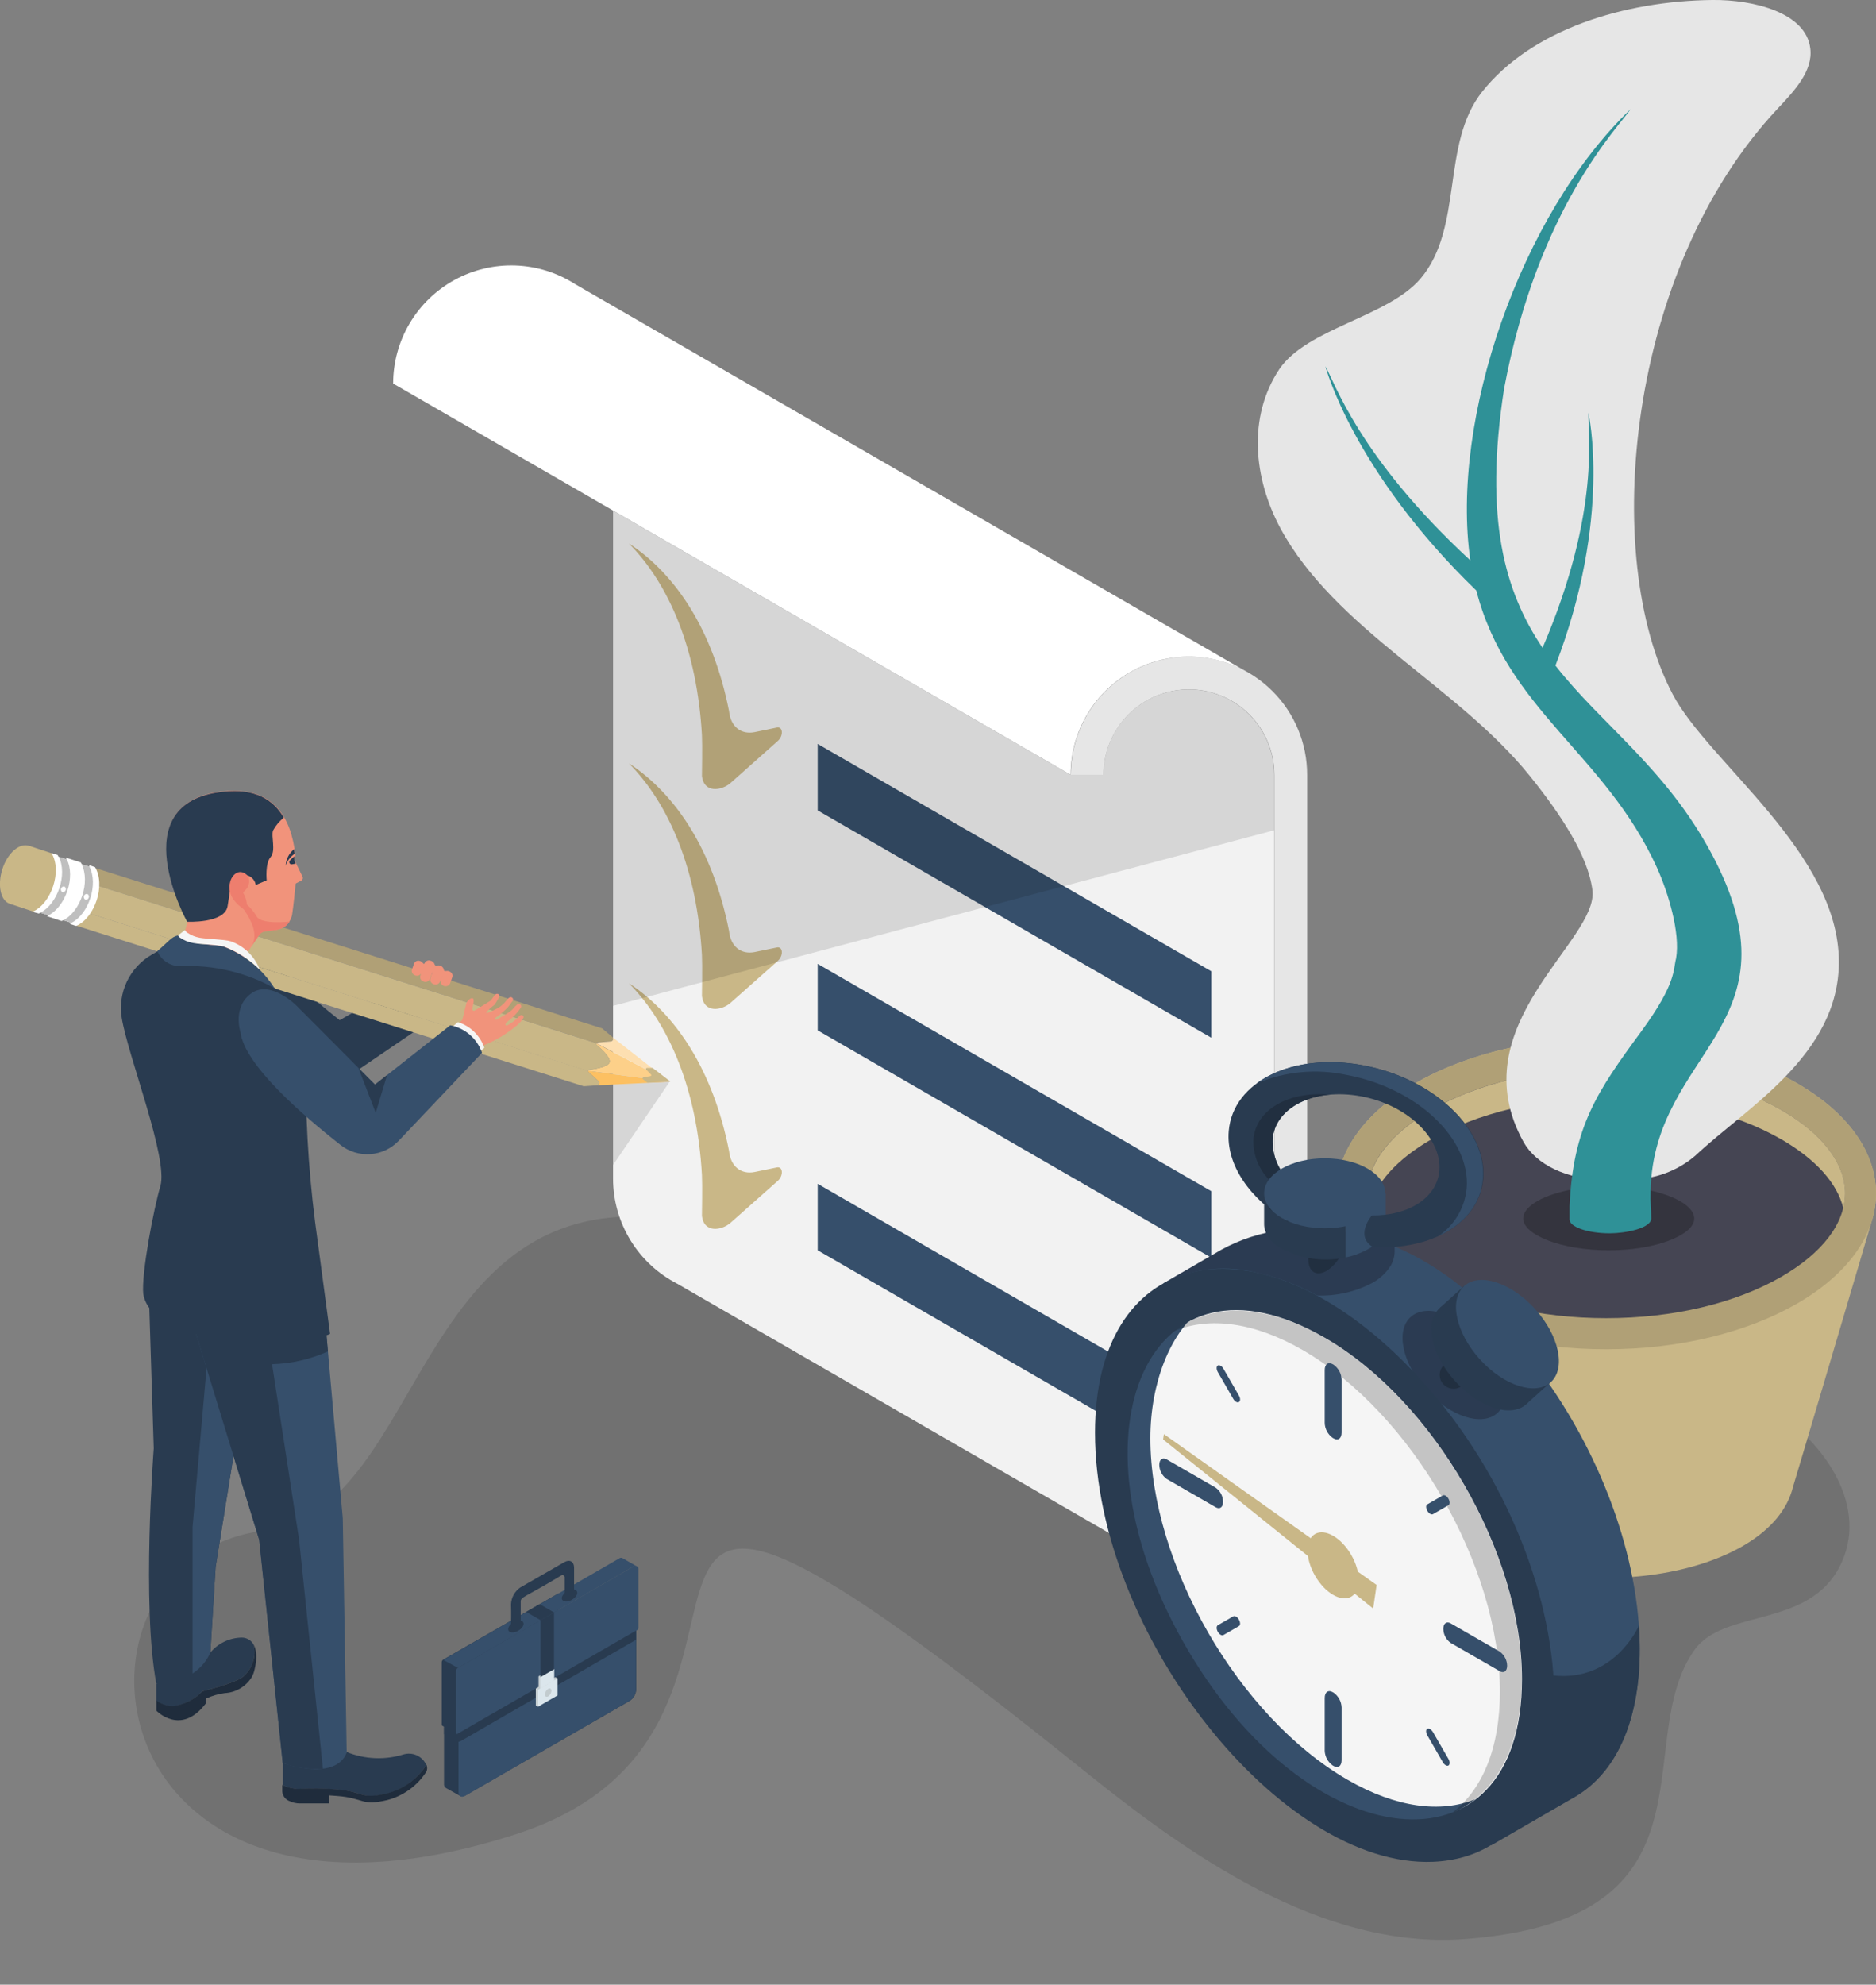 <svg width="296" height="313" viewBox="0 0 296 313" fill="none" xmlns="http://www.w3.org/2000/svg">
<rect x="0" y="0" width="296" height="313" fill="#808080" stroke="none"/>
<g clip-path="url(#clip0_2899_2)">
<path opacity="0.12" d="M41.764 241.377C68.272 238.13 64.594 182.396 111.196 193.25C116.905 194.575 122.224 197.216 126.73 200.962C224.631 281.642 215.57 183.915 279.689 222.405C287.937 227.368 295.095 237.84 290.223 247.141C285.165 256.801 271.986 253.717 267.357 260.211C257.044 274.695 272.45 302.644 231.266 305.798C208.308 307.549 186.974 292.056 171.266 279.427C76.451 203.224 135.198 271.9 81.428 289.261C13.434 311.214 7.216 245.599 41.764 241.377Z" fill="black"/>
<path d="M211.591 192.763C209.085 185.051 212.995 176.794 223.32 170.834C239.956 161.243 266.905 161.243 283.529 170.834C293.854 176.794 297.763 185.051 295.269 192.752C295.269 192.856 282.96 234.408 282.902 234.501C279.422 248.753 248.61 253.427 231.788 243.778C227.554 241.343 224.932 238.385 224.178 235.324C224.097 235.104 211.614 192.856 211.591 192.763Z" fill="#C9B787"/>
<path d="M253.424 212.791C276.938 212.791 296 201.789 296 188.217C296 174.646 276.938 163.644 253.424 163.644C229.91 163.644 210.849 174.646 210.849 188.217C210.849 201.789 229.91 212.791 253.424 212.791Z" fill="#B0A076"/>
<path d="M253.424 207.886C263.946 207.886 273.772 205.566 281.081 201.345C287.543 197.611 291.104 192.949 291.104 188.206C291.104 183.463 287.543 178.812 281.081 175.078C273.772 170.869 263.958 168.538 253.424 168.538C242.891 168.538 233.088 170.857 225.779 175.078C219.317 178.812 215.756 183.474 215.756 188.218C215.756 192.961 219.317 197.611 225.779 201.345C233.076 205.555 242.902 207.886 253.424 207.886Z" fill="#454553"/>
<path d="M263.714 195.5C272.195 192.021 264.422 187.069 253.819 187.069C243.215 187.069 235.477 191.986 243.935 195.5C249.352 197.738 258.297 197.738 263.714 195.5Z" fill="#34343E"/>
<path d="M215.779 188.218C215.778 188.999 215.872 189.778 216.057 190.537C217.009 186.606 220.396 182.837 225.802 179.705C233.111 175.496 242.925 173.165 253.447 173.165C263.97 173.165 273.796 175.484 281.104 179.705C286.51 182.837 289.886 186.606 290.838 190.537C291.027 189.778 291.124 188.999 291.128 188.218C291.128 183.474 287.566 178.812 281.104 175.078C273.796 170.869 263.981 168.538 253.447 168.538C242.914 168.538 233.111 170.857 225.802 175.078C219.317 178.812 215.779 183.474 215.779 188.218Z" fill="#C9B787"/>
<path d="M202.009 83.277C206.243 91.163 213.378 97.565 220.675 103.525C227.972 109.486 235.64 115.25 241.382 122.37C246.324 128.505 250.57 134.976 251.255 140.38C252.287 148.371 230.118 161.742 240.431 180.181C242.415 183.66 247.241 185.979 252.543 185.979H257.102C260.929 186.059 264.65 184.716 267.543 182.21C275.478 174.73 290.142 166.415 290.142 151.699C290.142 134.477 269.619 120.306 263.923 109.498C252.461 87.742 256.696 42.526 280.443 17.175C283.076 14.368 286.093 11.226 285.629 7.619C284.956 2.018 276.719 -0.07 270.188 -3.12156e-05C256.267 0.151 241.672 4.639 233.853 14.473C227.31 22.73 230.976 35.869 224.132 43.941C218.992 49.983 206.278 51.734 201.858 58.216C196.858 65.731 197.774 75.38 202.009 83.277Z" fill="#E6E6E6"/>
<path d="M261.441 136.843C263.192 140.728 265.153 147.106 264.457 151.142C263.97 152.928 264.584 154.992 258.958 162.669C251.997 172.144 248.215 177.653 247.647 190.224C247.647 191.592 247.647 192.323 247.647 192.323C247.647 193.482 250.454 194.503 254.016 194.503C256.441 194.503 260.721 193.703 260.536 192.033C260.536 190.641 260.373 189.783 260.431 187.835C260.895 165.58 284.585 161.835 270.06 134.64C262.821 121.118 252.728 114.322 245.42 104.963C254.399 81.654 250.628 65.14 250.628 65.117C250.443 67.807 252.74 80.401 243.389 102.169C237.461 93.378 234.109 81.897 237.322 61.278C242.67 32.68 255.466 19.958 257.287 17.21C239.886 33.84 228.784 66.253 231.997 88.38C214.306 72.04 210.57 60.176 209.12 57.764C209.12 57.764 213.494 74.336 232.937 93.135C237.821 112.026 253.262 118.845 261.441 136.843Z" fill="#2F9197"/>
<path d="M206.208 230.523V246.063C206.208 249.634 207.627 253.058 210.153 255.583C212.679 258.108 216.105 259.527 219.677 259.527C223.249 259.527 226.675 258.108 229.201 255.583C231.727 253.058 233.146 249.634 233.146 246.063L206.208 230.523Z" fill="#E6E6E6"/>
<path d="M96.729 80.517V185.886C96.734 189.313 97.683 192.672 99.472 195.595C101.26 198.519 103.819 200.893 106.869 202.458L209.503 261.684C206.903 259.989 204.768 257.673 203.289 254.945C201.81 252.218 201.035 249.165 201.034 246.063V122.185C201.034 118.614 199.615 115.189 197.089 112.664C194.563 110.139 191.137 108.721 187.565 108.721C183.993 108.721 180.567 110.139 178.041 112.664C175.516 115.189 174.097 118.614 174.097 122.185H168.922L96.729 80.517Z" fill="#F2F2F2"/>
<path opacity="0.12" d="M96.729 166.438V183.729L105.674 170.567L96.729 166.438Z" fill="black"/>
<path d="M99.235 85.713C105.639 92.195 109.989 102.528 110.755 115.946C110.836 117.523 110.755 121.953 110.755 122.405C111.068 125.107 113.829 124.725 115.268 123.484L122.727 116.85C123.655 116.015 123.539 114.531 122.565 114.74L119.084 115.459C116.915 115.899 115.279 114.577 115.036 112.177C112.53 99.455 106.648 90.56 99.235 85.713Z" fill="#C9B787"/>
<path d="M129.015 117.326V127.809L191.115 163.655V153.172L129.015 117.326Z" fill="#364F6B"/>
<path d="M99.235 120.387C105.639 126.881 109.989 137.214 110.755 150.632C110.836 152.197 110.755 156.639 110.755 157.091C111.068 159.782 113.829 159.411 115.268 158.158L122.727 151.536C123.655 150.701 123.539 149.217 122.565 149.426L119.084 150.145C116.915 150.586 115.279 149.252 115.036 146.851C112.53 134.141 106.648 125.246 99.235 120.387Z" fill="#C9B787"/>
<path d="M129.015 152.012V162.496L191.115 198.342V187.858L129.015 152.012Z" fill="#364F6B"/>
<path d="M99.235 155.074C105.639 161.556 109.989 171.889 110.755 185.307C110.836 186.884 110.755 191.326 110.755 191.778C111.068 194.468 113.829 194.097 115.268 192.845L122.727 186.223C123.655 185.388 123.539 183.904 122.565 184.112L119.084 184.831C116.915 185.272 115.279 183.938 115.036 181.538C112.53 168.828 106.648 159.933 99.235 155.074Z" fill="#C9B787"/>
<path d="M129.015 186.698V197.182L191.115 233.028V222.544L129.015 186.698Z" fill="#364F6B"/>
<path d="M219.677 264.711C224.621 264.704 229.362 262.737 232.857 259.241C236.352 255.745 238.317 251.005 238.32 246.063H233.181C233.181 247.831 232.832 249.582 232.155 251.215C231.478 252.849 230.486 254.333 229.236 255.583C227.985 256.833 226.5 257.825 224.866 258.502C223.232 259.178 221.48 259.527 219.712 259.527C217.943 259.527 216.192 259.178 214.557 258.502C212.923 257.825 211.439 256.833 210.188 255.583C208.937 254.333 207.945 252.849 207.268 251.215C206.591 249.582 206.243 247.831 206.243 246.063V122.185C206.243 117.242 204.279 112.502 200.783 109.007C197.286 105.512 192.545 103.549 187.6 103.549C182.656 103.549 177.914 105.512 174.418 109.007C170.921 112.502 168.957 117.242 168.957 122.185H174.131C174.131 118.614 175.55 115.189 178.076 112.664C180.602 110.139 184.028 108.721 187.6 108.721C191.172 108.721 194.598 110.139 197.124 112.664C199.65 115.189 201.069 118.614 201.069 122.185V246.063C201.072 250.999 203.032 255.734 206.52 259.229C210.007 262.724 214.738 264.695 219.677 264.711Z" fill="#E6E6E6"/>
<path d="M206.208 227.531V230.523L233.181 246.063H238.366L206.208 227.531Z" fill="#FCFCFC"/>
<path d="M62.031 60.489L168.922 122.185C168.923 118.942 169.769 115.756 171.378 112.941C172.987 110.125 175.303 107.779 178.098 106.132C180.892 104.485 184.067 103.596 187.311 103.552C190.554 103.507 193.753 104.31 196.591 105.88L90.743 44.81C87.927 43.003 84.676 41.988 81.332 41.87C77.987 41.751 74.673 42.535 71.736 44.139C68.799 45.743 66.349 48.107 64.641 50.984C62.933 53.861 62.032 57.144 62.031 60.489Z" fill="white"/>
<path opacity="0.12" d="M96.729 80.517V158.634L201.034 130.94V122.185C201.034 118.614 199.615 115.189 197.089 112.664C194.563 110.139 191.137 108.721 187.565 108.721C183.993 108.721 180.567 110.139 178.041 112.664C175.516 115.189 174.097 118.614 174.097 122.185H168.922L96.729 80.517Z" fill="black"/>
<path d="M235.304 290.978L247.972 283.648C266.661 273.571 260.431 231.08 233.656 205.659C219.735 192.427 202.89 190.827 191.603 197.75L183.563 202.389L235.304 290.978Z" fill="#364F6B"/>
<path opacity="0.45" d="M183.621 202.366C187.872 200.149 192.766 199.496 197.449 200.522C201.082 201.242 204.581 202.522 207.821 204.314C210.858 204.419 213.87 203.728 216.556 202.308C217.589 201.734 218.483 200.943 219.178 199.988C219.731 199.238 220.035 198.334 220.048 197.402V196.533C211.684 193.053 203.238 192.845 196.185 195.477C194.594 196.073 193.064 196.819 191.614 197.704L183.621 202.366Z" fill="#1D2535"/>
<path opacity="0.45" d="M236.255 222.852C238.672 220.673 237.57 215.514 233.794 211.328C230.017 207.143 224.997 205.517 222.58 207.696C220.163 209.875 221.265 215.035 225.042 219.22C228.818 223.405 233.839 225.032 236.255 222.852Z" fill="#1D2535"/>
<path d="M225.849 274.776L235.303 291.012L247.972 283.683C256.093 279.322 259.48 268.885 258.587 256.384C258.587 256.384 254.758 265.29 245.083 264.235C241.893 263.841 234.41 268.456 225.849 274.776Z" fill="#293B50"/>
<path d="M176.161 227.891C176.161 248.835 190.872 274.278 209.016 284.773C227.16 295.268 241.87 286.756 241.87 265.824C241.87 244.892 227.16 219.436 209.016 208.941C190.872 198.446 176.161 206.958 176.161 227.891Z" fill="#F5F5F5"/>
<path d="M177.217 229.085C177.217 248.916 192.298 273.965 209.422 283.88C218.923 289.377 227.044 288.241 232.751 283.764C227.322 285.956 220.292 285.11 212.612 280.68C195.442 270.764 181.51 246.654 181.51 226.824C181.51 217.975 184.7 210.31 189.294 206.703C182.588 209.417 177.217 218.126 177.217 229.085Z" fill="#364F6B"/>
<path d="M172.774 225.942C172.774 257.636 202.113 294.573 226.081 293.622C254.422 292.462 250.362 242.131 220.153 213.464C196.834 191.349 172.774 197.495 172.774 225.942ZM209.016 210.959C226.22 220.874 240.141 244.984 240.141 264.815C240.141 296.834 206.173 293.436 186.684 258.935C167.716 225.374 181.521 195.083 209.016 210.959Z" fill="#293B50"/>
<path d="M206.429 198.574C206.429 200.65 207.751 201.334 209.329 200.418C210.198 199.852 210.917 199.084 211.422 198.179C211.927 197.273 212.204 196.259 212.229 195.222V187.046L206.429 190.398V198.574Z" fill="#212F40"/>
<path opacity="0.2" d="M185.326 209.904C190.767 207.642 197.855 208.466 205.593 212.942C222.74 222.869 236.661 247.014 236.661 266.81C236.661 275.681 233.877 282.187 229.259 285.782C235.884 283.034 240.095 275.705 240.095 264.815C240.095 244.984 226.173 220.874 208.981 210.959C199.538 205.474 191.034 205.474 185.326 209.904Z" fill="black"/>
<path d="M199.456 188.195V193.065C199.456 194.468 200.396 195.883 202.264 196.962C205.351 198.561 208.899 199.037 212.299 198.307V187.87C209.739 187.343 207.09 187.454 204.584 188.195H199.456Z" fill="#293B50"/>
<path d="M214.944 188.194V197.391C215.234 197.263 215.512 197.112 215.779 196.962C216.605 196.517 217.322 195.895 217.879 195.141C218.32 194.537 218.563 193.812 218.575 193.065V188.194H214.944Z" fill="#3A4969"/>
<path d="M234.341 215.563L230.733 218.52C230.502 218.708 230.235 218.847 229.949 218.929C229.663 219.011 229.363 219.033 229.068 218.995C228.772 218.957 228.488 218.859 228.232 218.708C227.976 218.557 227.753 218.355 227.577 218.114C227.403 217.874 227.28 217.601 227.215 217.311C227.15 217.022 227.145 216.722 227.199 216.43C227.253 216.139 227.366 215.861 227.531 215.614C227.695 215.368 227.909 215.157 228.157 214.995L233.111 211.806L234.341 215.563Z" fill="#212F40"/>
<path d="M240.811 221.465C243.228 219.285 242.126 214.126 238.35 209.941C234.573 205.756 229.553 204.129 227.136 206.309C224.719 208.488 225.821 213.647 229.597 217.832C233.374 222.018 238.394 223.644 240.811 221.465Z" fill="#293B50"/>
<path d="M227.154 206.282L240.829 221.438L244.697 217.95L231.021 202.794L227.154 206.282Z" fill="#293B50"/>
<path d="M244.687 217.98C247.104 215.801 246.002 210.642 242.225 206.456C238.449 202.271 233.428 200.645 231.012 202.824C228.595 205.003 229.697 210.163 233.473 214.348C237.249 218.533 242.27 220.159 244.687 217.98Z" fill="#364F6B"/>
<path d="M212.299 187.87V198.307C213.539 198.061 214.733 197.623 215.837 197.008C216.661 196.56 217.377 195.939 217.937 195.187C218.376 194.583 218.619 193.858 218.633 193.111V188.241H213.575C213.157 188.092 212.731 187.968 212.299 187.87Z" fill="#364F6B"/>
<path d="M203.227 192.671V186.003C202.415 185.166 201.78 184.174 201.362 183.085C200.943 181.997 200.749 180.836 200.79 179.671C201.208 174.568 207.426 171.553 214.712 172.887C221.997 174.22 227.473 179.474 227.113 184.576C226.753 188.902 222.241 191.743 216.452 191.685C216.452 191.685 213.691 194.909 216.637 196.695C226.011 197.182 233.482 192.764 234.039 185.875C234.665 178.07 226.197 170.08 215.106 168.004C204.015 165.928 194.514 170.579 193.876 178.372C193.424 183.695 197.217 189.111 203.227 192.671Z" fill="#293B50"/>
<path d="M200.199 186.002V190.571C201.153 191.347 202.165 192.049 203.227 192.67V186.002C202.415 185.165 201.78 184.173 201.362 183.085C200.943 181.997 200.749 180.835 200.79 179.67C201.104 175.774 204.816 173.072 209.781 172.631C203.354 172.074 198.18 174.95 197.763 179.67C197.718 180.836 197.911 181.998 198.33 183.086C198.749 184.175 199.385 185.167 200.199 186.002Z" fill="#212F40"/>
<path d="M198.261 170.857C202.754 168.968 207.719 168.503 212.484 169.524C223.575 171.599 232.055 179.59 231.417 187.394C231.277 188.893 230.81 190.343 230.048 191.641C229.286 192.94 228.249 194.055 227.009 194.909C231.023 193.054 233.691 189.876 233.969 185.875C234.596 178.07 226.127 170.08 215.037 168.004C208.343 166.74 202.194 167.958 198.261 170.857Z" fill="#364F6B"/>
<path d="M209.016 193.715C214.295 193.715 218.575 191.243 218.575 188.194C218.575 185.146 214.295 182.674 209.016 182.674C203.736 182.674 199.456 185.146 199.456 188.194C199.456 191.243 203.736 193.715 209.016 193.715Z" fill="#364F6B"/>
<path d="M210.257 226.754L210.443 226.858C211.127 227.253 211.684 226.858 211.684 225.919V217.616C211.675 217.15 211.559 216.693 211.343 216.281C211.128 215.868 210.82 215.511 210.443 215.238L210.257 215.134C209.572 214.74 209.016 215.134 209.016 216.073V224.377C209.024 224.842 209.141 225.299 209.356 225.711C209.572 226.124 209.88 226.481 210.257 226.754Z" fill="#364F6B"/>
<path d="M227.728 256.883C227.734 257.317 227.843 257.744 228.044 258.128C228.246 258.513 228.535 258.845 228.888 259.098L236.638 263.562C237.276 263.934 237.798 263.562 237.798 262.693C237.791 262.259 237.682 261.832 237.48 261.448C237.279 261.063 236.99 260.731 236.638 260.478L228.888 256.013C228.238 255.642 227.728 256.036 227.728 256.883Z" fill="#364F6B"/>
<path d="M210.443 266.96L210.257 266.856C209.572 266.462 209.016 266.856 209.016 267.795V276.099C209.033 276.554 209.154 277 209.369 277.401C209.584 277.803 209.888 278.151 210.257 278.418L210.443 278.522C211.127 278.917 211.684 278.522 211.684 277.583V269.28C211.667 268.824 211.546 268.379 211.331 267.977C211.116 267.575 210.812 267.228 210.443 266.96Z" fill="#364F6B"/>
<path d="M192.971 236.832C192.967 236.397 192.86 235.97 192.658 235.585C192.456 235.2 192.166 234.868 191.811 234.617L184.073 230.152C183.435 229.781 182.913 230.152 182.913 231.022C182.92 231.456 183.029 231.882 183.231 232.267C183.432 232.651 183.721 232.984 184.073 233.237L191.811 237.702C192.461 238.073 192.971 237.736 192.971 236.832Z" fill="#364F6B"/>
<path d="M192.148 216.386L194.584 220.608C194.828 221.037 195.234 221.269 195.477 221.118C195.721 220.979 195.732 220.515 195.477 220.086L193.041 215.864C192.797 215.435 192.391 215.203 192.148 215.343C191.904 215.493 191.904 215.957 192.148 216.386Z" fill="#364F6B"/>
<path d="M225.211 238.27C225.454 238.699 225.849 238.931 226.104 238.791L228.54 237.388C228.784 237.249 228.784 236.785 228.54 236.356C228.297 235.927 227.89 235.695 227.647 235.846L225.211 237.249C224.955 237.377 224.967 237.841 225.211 238.27Z" fill="#364F6B"/>
<path d="M225.211 273.687L227.647 277.908C227.89 278.337 228.296 278.569 228.54 278.43C228.784 278.279 228.784 277.827 228.54 277.398L226.104 273.176C225.849 272.747 225.454 272.515 225.211 272.655C224.955 272.736 224.955 273.2 225.211 273.687Z" fill="#364F6B"/>
<path d="M192.148 257.347C192.391 257.776 192.797 258.008 193.041 257.857L195.477 256.454C195.732 256.314 195.721 255.851 195.477 255.421C195.234 254.992 194.828 254.772 194.584 254.911L192.148 256.314C191.904 256.465 191.904 256.917 192.148 257.347Z" fill="#364F6B"/>
<path d="M213.201 251.807C214.777 250.897 214.776 247.948 213.2 245.219C211.624 242.49 209.069 241.015 207.493 241.924C205.917 242.834 205.918 245.783 207.494 248.512C209.07 251.241 211.625 252.716 213.201 251.807Z" fill="#C9B787"/>
<path d="M183.517 227.009L183.644 226.174L217.206 249.96L216.661 253.682L183.517 227.009Z" fill="#C9B787"/>
<path d="M98.063 255.897L100.384 257.184V266.462C100.367 266.817 100.266 267.164 100.088 267.472C99.91 267.781 99.662 268.043 99.363 268.236L73.376 283.196C73.272 283.278 73.146 283.327 73.014 283.337C72.882 283.347 72.75 283.319 72.634 283.254L70.383 281.99C70.272 281.919 70.182 281.819 70.125 281.7C70.067 281.581 70.044 281.449 70.059 281.317V272.04L98.063 255.897Z" fill="#293B50"/>
<path d="M70.059 272.353V273.513L72.379 274.742V273.397L72.228 273.49C72.201 273.51 72.169 273.521 72.135 273.521C72.102 273.521 72.069 273.51 72.042 273.49L70.059 272.353Z" fill="#293B50"/>
<path d="M69.699 262.194V272.017C69.697 272.048 69.704 272.08 69.721 272.107C69.737 272.134 69.762 272.155 69.792 272.167L72.019 273.443C72.019 273.443 72.112 273.443 72.193 273.443L88.098 264.258V251.293L69.942 261.73C69.861 261.775 69.794 261.843 69.751 261.926C69.708 262.008 69.69 262.101 69.699 262.194Z" fill="#293B50"/>
<path d="M100.511 257.091L72.193 273.443C72.066 273.512 71.961 273.443 71.961 273.315V263.493C71.962 263.406 71.985 263.322 72.028 263.247C72.07 263.172 72.131 263.109 72.205 263.064L100.001 247.014C100.075 246.971 100.158 246.948 100.243 246.948C100.328 246.948 100.412 246.97 100.486 247.012C100.56 247.055 100.622 247.116 100.665 247.189C100.708 247.262 100.731 247.346 100.732 247.431V256.709C100.728 256.785 100.706 256.86 100.667 256.926C100.629 256.993 100.576 257.049 100.511 257.091Z" fill="#364F6B"/>
<path d="M72.344 273.35V282.628C72.344 283.289 72.808 283.544 73.376 283.219L99.328 268.236C99.627 268.043 99.876 267.781 100.053 267.472C100.231 267.164 100.332 266.817 100.349 266.462V257.184L72.344 273.35Z" fill="#364F6B"/>
<path d="M72.344 273.35V274.695C72.507 274.662 72.663 274.603 72.808 274.521L100.349 258.61V257.172L72.344 273.35Z" fill="#293B50"/>
<path d="M69.943 261.776L72.263 263.052L88.133 253.891L100.001 247.014C100.071 246.98 100.149 246.962 100.227 246.962C100.305 246.962 100.383 246.98 100.453 247.014L98.249 245.75C98.173 245.701 98.084 245.675 97.994 245.675C97.903 245.675 97.815 245.701 97.739 245.75L88.098 251.316L69.943 261.776Z" fill="#364F6B"/>
<path d="M80.233 257.173C80.453 257.544 81.138 257.544 81.776 257.173C82.414 256.801 82.762 256.21 82.553 255.839C82.344 255.468 81.648 255.468 81.01 255.839C80.372 256.21 80.047 256.801 80.233 257.173Z" fill="#293B50"/>
<path d="M88.701 252.29C88.922 252.661 89.606 252.661 90.244 252.29C90.882 251.919 91.231 251.328 91.022 250.957C90.813 250.585 90.117 250.585 89.479 250.957C88.841 251.328 88.493 251.919 88.701 252.29Z" fill="#293B50"/>
<path d="M80.627 253.021C80.72 256.315 80.476 256.709 80.778 256.883C81.079 257.057 82.182 256.605 82.158 256.083V252.604C82.158 251.815 82.657 252.024 88.574 248.452C88.627 248.421 88.687 248.405 88.748 248.405C88.809 248.405 88.869 248.421 88.922 248.452C88.975 248.483 89.019 248.527 89.049 248.579C89.08 248.632 89.096 248.692 89.096 248.753C89.096 251.861 89.096 251.734 89.096 251.896C89.374 252.36 90.604 251.792 90.581 251.2V247.246C90.581 246.272 89.885 245.877 89.038 246.365L82.077 250.365C81.647 250.666 81.292 251.062 81.04 251.523C80.789 251.984 80.647 252.497 80.627 253.021Z" fill="#293B50"/>
<path d="M83.028 254.216L85.291 255.514L87.414 254.297L85.151 252.986L83.028 254.216Z" fill="#293B50"/>
<path d="M84.537 268.955L84.885 269.164L87.623 267.169L87.982 264.699L87.623 264.502L84.537 266.288V268.955Z" fill="#C2CBCE"/>
<path d="M84.885 269.164L87.982 267.378V264.699L84.885 266.485V269.164Z" fill="#DBE6EC"/>
<path d="M87.008 266.635C86.997 266.813 86.945 266.987 86.857 267.142C86.768 267.296 86.645 267.429 86.497 267.528C86.207 267.691 85.975 267.528 85.975 267.227C85.989 267.05 86.043 266.878 86.134 266.725C86.224 266.573 86.349 266.443 86.497 266.345C86.718 266.172 87.008 266.311 87.008 266.635Z" fill="#C2CBCE"/>
<path d="M84.966 264.374L87.193 263.087L87.448 263.238L85.221 266.311L84.966 266.172V264.374Z" fill="#C2CBCE"/>
<path d="M85.221 264.525L87.448 263.238V265.024L85.221 266.311V264.525Z" fill="#DBE6EC"/>
<path d="M85.279 255.514V264.478L87.414 263.261V254.296L85.279 255.514Z" fill="#293B50"/>
<path d="M41.068 149.171C43.481 152.963 53.597 160.895 53.597 160.895L61.648 156.257C64.687 158.309 66.462 160.385 65.963 162.299L53.852 170.532L29.003 164.061C29.583 163.157 39.258 151.919 41.068 149.171Z" fill="#293B50"/>
<path d="M92.808 168.885C92.797 168.921 92.797 168.96 92.81 168.995C92.823 169.031 92.846 169.062 92.878 169.082L94.397 170.474C94.453 170.526 94.492 170.593 94.511 170.667C94.53 170.741 94.528 170.818 94.505 170.891C94.482 170.963 94.439 171.028 94.381 171.077C94.323 171.127 94.252 171.159 94.177 171.17L102.217 170.776L105.697 170.602L92.808 168.885Z" fill="#FCC062"/>
<path d="M14.304 136.669L95.001 162.183L96.59 163.516C96.65 163.566 96.694 163.633 96.716 163.708C96.738 163.783 96.737 163.863 96.713 163.938C96.69 164.013 96.645 164.079 96.583 164.127C96.522 164.176 96.448 164.206 96.37 164.212L94.305 164.398C94.267 164.401 94.231 164.415 94.2 164.437C94.169 164.46 94.145 164.49 94.131 164.525L13.538 139.093L14.304 136.669Z" fill="#B0A076"/>
<path d="M94.142 164.548C94.157 164.513 94.181 164.482 94.212 164.46C94.242 164.438 94.278 164.424 94.316 164.42L96.381 164.235C96.459 164.228 96.534 164.199 96.595 164.15C96.656 164.101 96.701 164.036 96.725 163.961C96.749 163.886 96.75 163.806 96.728 163.731C96.706 163.656 96.662 163.589 96.602 163.539L102.936 168.491L105.65 170.567L94.189 164.571L94.142 164.548Z" fill="#FDDFB1"/>
<path d="M94.131 164.537C94.109 164.571 94.098 164.612 94.098 164.653C94.098 164.694 94.109 164.734 94.131 164.769C94.885 165.43 96.451 166.856 96.161 167.575C95.871 168.294 93.841 168.607 92.866 168.735C92.826 168.743 92.79 168.761 92.759 168.787C92.729 168.813 92.706 168.847 92.692 168.885L105.569 170.555L94.084 164.548L94.131 164.537Z" fill="#FDD089"/>
<path d="M102.147 170.752L101.405 170.161C101.389 170.139 101.38 170.113 101.38 170.086C101.38 170.058 101.389 170.032 101.405 170.01C101.412 169.987 101.426 169.966 101.444 169.95C101.463 169.933 101.485 169.922 101.509 169.917L102.669 169.697C102.688 169.692 102.706 169.681 102.72 169.667C102.735 169.653 102.745 169.635 102.75 169.616C102.763 169.599 102.771 169.579 102.771 169.558C102.771 169.537 102.763 169.516 102.75 169.5L101.938 168.665C101.923 168.645 101.915 168.62 101.915 168.595C101.915 168.57 101.923 168.546 101.938 168.526C101.946 168.497 101.962 168.471 101.985 168.453C102.008 168.434 102.036 168.423 102.066 168.421H102.982L105.778 170.567L102.147 170.752Z" fill="#C9B787"/>
<path d="M12.169 143.442L92.808 168.886C92.797 168.922 92.797 168.961 92.81 168.996C92.823 169.032 92.846 169.062 92.878 169.083L94.397 170.475C94.453 170.527 94.492 170.594 94.511 170.668C94.53 170.741 94.528 170.819 94.505 170.892C94.482 170.964 94.439 171.029 94.381 171.078C94.323 171.127 94.252 171.159 94.177 171.171L92.1 171.31L11.427 145.797L12.169 143.442Z" fill="#C9B787"/>
<path d="M13.538 139.093L94.131 164.537C94.109 164.572 94.098 164.612 94.098 164.653C94.098 164.694 94.109 164.734 94.131 164.769C94.885 165.43 96.451 166.856 96.161 167.575C95.871 168.294 93.841 168.607 92.866 168.735C92.827 168.743 92.79 168.761 92.759 168.787C92.729 168.814 92.706 168.848 92.692 168.886L12.169 143.442L13.538 139.093Z" fill="#C9B787"/>
<path d="M5.777 143.941L1.531 142.526L4.571 133.387L8.817 134.791L9.362 138.015L7.924 141.853L5.777 143.941Z" fill="#C9B787"/>
<path d="M11.265 145.541L9.989 145.123L9.722 145.251L7.401 144.486L7.668 144.358L6.392 143.941L6.125 144.068L5.116 143.801C8.121 142.514 9.838 137.354 8.121 134.524L9.084 134.837C9.141 134.92 9.188 135.009 9.223 135.104L10.487 135.51L10.441 135.266L12.761 136.02L12.9 136.287L14.153 136.704C14.116 136.611 14.069 136.521 14.014 136.437L14.989 136.751C16.694 139.557 14.989 144.741 12.019 146.028L11.033 145.715L11.265 145.541Z" fill="white"/>
<path d="M9.988 145.123C12.726 143.743 14.281 139.058 12.866 136.287L14.118 136.704C15.545 139.464 14.002 144.161 11.265 145.541L9.988 145.123Z" fill="#BFBFBF"/>
<path d="M6.357 143.94C9.107 142.572 10.673 137.887 9.269 135.115L10.534 135.521C11.938 138.293 10.371 142.978 7.633 144.358L6.357 143.94Z" fill="#BFBFBF"/>
<path d="M13.759 140.983C13.867 141.029 13.953 141.116 13.998 141.224C14.043 141.332 14.045 141.454 14.002 141.563C13.97 141.676 13.895 141.773 13.794 141.833C13.693 141.893 13.572 141.913 13.457 141.888C13.361 141.831 13.286 141.744 13.247 141.639C13.207 141.534 13.205 141.419 13.241 141.313C13.276 141.207 13.347 141.116 13.441 141.056C13.536 140.996 13.648 140.97 13.759 140.983Z" fill="white"/>
<path d="M10.151 139.801C10.248 139.857 10.322 139.945 10.361 140.05C10.401 140.154 10.403 140.269 10.368 140.375C10.332 140.481 10.261 140.572 10.167 140.632C10.073 140.692 9.96 140.718 9.849 140.705C9.753 140.649 9.678 140.561 9.639 140.456C9.599 140.352 9.597 140.237 9.633 140.13C9.668 140.024 9.739 139.934 9.833 139.874C9.928 139.813 10.04 139.788 10.151 139.801Z" fill="white"/>
<path d="M5.685 138.838C4.849 141.354 2.981 143.013 1.531 142.526C0.081 142.039 -0.429 139.603 0.371 137.075C1.172 134.547 3.074 132.9 4.536 133.387C5.998 133.874 6.531 136.31 5.685 138.838Z" fill="#C9B787"/>
<path d="M33.191 260.617L24.664 265.569V268.213C25.134 268.591 25.686 268.856 26.275 268.986C26.865 269.117 27.476 269.11 28.063 268.967C29.543 268.626 30.886 267.846 31.914 266.728C31.914 266.728 37.042 265.499 38.388 264.409C39.097 263.799 39.623 263.005 39.91 262.115C40.197 261.225 40.232 260.273 40.012 259.364C39.832 259.034 39.568 258.758 39.245 258.564C38.923 258.371 38.555 258.267 38.179 258.263C37.226 258.27 36.287 258.484 35.425 258.891C34.564 259.297 33.801 259.886 33.191 260.617Z" fill="#293B50"/>
<path d="M40.163 263.319C40.074 263.723 39.93 264.114 39.733 264.478C39.279 265.217 38.653 265.834 37.907 266.277C37.161 266.719 36.319 266.974 35.453 267.018C34.424 267.156 33.423 267.45 32.483 267.888V268.63C28.538 273.849 24.675 269.79 24.675 269.79V268.166C25.146 268.544 25.698 268.809 26.287 268.94C26.876 269.07 27.488 269.064 28.075 268.92C29.545 268.59 30.883 267.827 31.914 266.728C31.914 266.728 37.042 265.499 38.388 264.409C39.093 263.795 39.617 263.002 39.905 262.113C40.193 261.225 40.234 260.274 40.023 259.364C40.058 259.434 40.824 260.652 40.163 263.319Z" fill="#1F2C3C"/>
<path d="M37.274 226.928L34.026 247.095L33.191 260.617C30.94 265.743 24.664 265.534 24.664 265.534C22.343 253.195 24.258 228.424 24.258 228.424L23.538 205.566L29.664 193.668L34.861 209.579L37.274 226.928Z" fill="#293B50"/>
<path d="M37.274 226.928L34.026 247.095L33.191 260.617C32.62 261.937 31.677 263.061 30.476 263.852L30.383 263.922V240.798L33.167 209.243C33.724 209.382 34.327 209.509 34.861 209.625L37.274 226.928Z" fill="#364F6B"/>
<path d="M67.17 278.163C66.85 277.553 66.328 277.072 65.694 276.801C65.06 276.531 64.352 276.488 63.69 276.679C60.743 277.595 57.571 277.464 54.71 276.308C52.703 280.193 44.618 278.047 44.618 278.047V281.526C45.373 281.894 46.192 282.111 47.031 282.164C49.048 282.045 51.071 282.064 53.086 282.222C57.587 282.558 56.857 283.869 61.056 282.883C63.639 282.215 65.868 280.584 67.286 278.325L67.17 278.163Z" fill="#293B50"/>
<path d="M67.286 279.381C65.865 281.617 63.646 283.23 61.079 283.892C56.88 284.877 57.599 283.567 53.109 283.231L51.949 283.15V284.414H47.309C46.751 284.418 46.2 284.295 45.696 284.054C45.377 283.94 45.097 283.736 44.891 283.467C44.685 283.197 44.562 282.873 44.536 282.535V281.491C45.291 281.859 46.111 282.075 46.949 282.129C48.967 282.01 50.99 282.029 53.005 282.187C57.506 282.523 56.775 283.834 60.975 282.848C63.582 282.208 65.842 280.588 67.286 278.325C67.358 278.492 67.396 278.671 67.396 278.853C67.396 279.034 67.358 279.214 67.286 279.381Z" fill="#1F2C3C"/>
<path d="M51.474 210.147L54.084 239.441L54.699 276.307C54.699 276.307 53.829 280.946 44.606 278.047L40.894 242.839L30.87 210.147H51.474Z" fill="#364F6B"/>
<path d="M47.193 242.839L50.952 278.94C48.797 279.094 46.634 278.789 44.606 278.047L40.894 242.839L30.87 210.159C30.87 210.159 48.469 211.956 51.52 210.611L51.74 213.127C48.964 214.375 45.967 215.061 42.924 215.145L47.193 242.839Z" fill="#293B50"/>
<path d="M52.077 210.356C40.58 215.83 28.26 209.277 28.26 209.277L29.003 197.031L26.276 208.153C25.35 207.884 24.516 207.364 23.869 206.649C23.221 205.934 22.786 205.054 22.61 204.105C22.262 200.974 24.269 190.514 25.302 187.069C26.601 182.744 20.209 166.624 19.211 160.547C18.888 158.6 19.167 156.601 20.011 154.817C20.855 153.033 22.223 151.549 23.933 150.562L29.003 147.628L44.792 156.651L48.272 166.265C48.12 175.125 48.604 183.984 49.722 192.775L52.077 210.356Z" fill="#293B50"/>
<path d="M46.74 139.29C46.711 139.309 46.685 139.334 46.667 139.365C46.649 139.395 46.638 139.429 46.636 139.464C46.578 140.09 46.288 143.071 46.091 144.231C45.982 144.843 45.682 145.404 45.234 145.836C44.786 146.267 44.213 146.545 43.597 146.631L41.775 146.875C41.585 146.9 41.403 146.966 41.241 147.068C41.079 147.17 40.941 147.306 40.836 147.466L38.434 151.177L29.003 147.628L29.583 145.309C29.583 145.309 19.211 126.522 35.209 124.806C43.33 123.948 45.963 129.189 46.59 134.756C46.601 134.829 46.601 134.903 46.59 134.976L46.416 135.556L47.738 138.27C47.789 138.375 47.798 138.496 47.764 138.608C47.729 138.72 47.654 138.814 47.553 138.873L46.74 139.29Z" fill="#F1937B"/>
<path d="M44.78 128.946C44.088 129.501 43.513 130.186 43.086 130.964C42.738 131.88 43.573 134.164 42.692 135.173C41.81 136.182 42.077 138.838 42.077 138.838L40.348 139.568C40.31 139.321 40.224 139.084 40.093 138.871C39.962 138.658 39.79 138.473 39.587 138.328C39.384 138.182 39.154 138.078 38.91 138.022C38.666 137.966 38.414 137.96 38.167 138.003C36.23 138.235 36.392 140.195 35.905 142.932C35.418 145.668 29.525 145.367 29.525 145.367C29.525 145.367 19.153 126.58 35.151 124.864C40.197 124.261 43.144 126.116 44.78 128.946Z" fill="#293B50"/>
<path d="M35.302 149.287C38.612 150.554 41.423 152.856 43.318 155.85C38.792 153.346 33.66 152.142 28.492 152.371C27.712 152.391 26.945 152.175 26.291 151.751C25.636 151.326 25.126 150.714 24.826 149.994C26.659 148.452 27.007 147.744 28.098 147.524C28.098 147.524 28.422 148.278 30.418 148.684C31.323 148.927 34.351 148.997 35.302 149.287Z" fill="#364F6B"/>
<path d="M36.381 148.44C35.429 148.15 32.355 148.069 31.485 147.883C30.808 147.762 30.164 147.502 29.594 147.118C29.42 147.009 29.276 146.857 29.177 146.677L28.098 147.512C28.201 147.687 28.344 147.834 28.515 147.941C29.085 148.325 29.73 148.586 30.406 148.707C31.265 148.904 34.351 148.973 35.302 149.263C37.431 150.06 39.364 151.301 40.975 152.905C40.581 151.871 39.965 150.936 39.172 150.165C38.378 149.393 37.426 148.805 36.381 148.44Z" fill="#F5F5F5"/>
<path d="M40.522 144.567C40.104 143.844 39.571 143.194 38.945 142.641C38.918 142.022 38.734 141.42 38.411 140.89C38.33 140.763 38.492 140.6 38.782 140.311C39.017 140.058 39.181 139.748 39.258 139.413C39.335 139.077 39.323 138.727 39.223 138.397C39.138 138.189 38.998 138.009 38.817 137.875C37.587 136.913 36.497 138.13 36.3 139.162C36.195 139.55 36.168 139.955 36.222 140.354C36.276 140.752 36.409 141.136 36.613 141.482C36.974 142.128 37.478 142.683 38.086 143.105C38.311 143.252 38.501 143.446 38.643 143.674C39.652 145.228 40.754 147.28 39.733 149.182L40.894 147.477C40.999 147.317 41.137 147.181 41.299 147.079C41.461 146.977 41.643 146.911 41.833 146.886L43.655 146.642C44.073 146.585 44.473 146.438 44.83 146.212C45.186 145.985 45.489 145.685 45.72 145.332C45.72 145.332 41.346 145.865 40.522 144.567Z" fill="#EE7E6E"/>
<path d="M46.648 136.205L46.079 136.31C46.003 136.327 45.924 136.319 45.853 136.288C45.782 136.256 45.722 136.202 45.685 136.134C45.647 136.066 45.632 135.988 45.642 135.911C45.653 135.834 45.688 135.762 45.743 135.707C45.975 135.455 46.228 135.222 46.497 135.011C46.395 135.361 46.424 135.736 46.578 136.066L46.648 136.205Z" fill="#293B50"/>
<path d="M46.508 134.64C45.822 135.082 45.313 135.751 45.07 136.53C45.094 136.025 45.225 135.531 45.455 135.081C45.685 134.631 46.009 134.236 46.404 133.921C46.404 134.153 46.485 134.396 46.508 134.64Z" fill="#293B50"/>
<path d="M72.959 160.802L73.597 158.17C73.69 157.903 74.235 157.312 74.583 157.439C74.931 157.567 74.583 158.599 74.513 159.133C74.51 159.18 74.52 159.227 74.542 159.27C74.564 159.312 74.597 159.347 74.638 159.371C74.68 159.395 74.727 159.407 74.774 159.406C74.822 159.405 74.868 159.391 74.908 159.364L77.437 157.799C78.075 156.929 78.144 156.732 78.446 156.732C78.51 156.731 78.572 156.748 78.627 156.781C78.682 156.813 78.727 156.86 78.757 156.916C78.787 156.973 78.8 157.036 78.797 157.1C78.793 157.163 78.772 157.225 78.736 157.277C78.736 157.277 78.539 157.613 78.307 158.042L78.017 158.46C75.952 160.118 76.52 160.083 78.574 158.959C79.885 158.24 80.035 157.254 80.581 157.265C80.659 157.263 80.736 157.285 80.8 157.328C80.865 157.372 80.914 157.435 80.941 157.508C80.968 157.581 80.971 157.661 80.95 157.736C80.929 157.811 80.885 157.878 80.824 157.926L80.186 158.785C79.589 159.439 78.915 160.019 78.179 160.513C78.147 160.543 78.127 160.584 78.122 160.628C78.118 160.672 78.129 160.716 78.154 160.753C78.18 160.789 78.217 160.815 78.26 160.827C78.303 160.838 78.348 160.833 78.388 160.814C81.497 158.993 80.488 159.399 81.52 158.495C81.903 158.089 82.495 158.564 82.124 158.993C80.813 160.953 79.502 161.174 79.803 161.707C79.931 161.916 81.149 161.081 81.81 160.373C82.042 160.13 82.228 160.002 82.46 160.141C82.522 160.178 82.569 160.235 82.593 160.303C82.616 160.371 82.614 160.446 82.588 160.513C82.329 160.95 81.999 161.342 81.613 161.672C79.885 163.121 77.924 164.266 75.813 165.059L72.066 161.753C72.321 161.545 72.959 160.802 72.959 160.802Z" fill="#F1937B"/>
<path d="M76.416 165.244L73.272 167.993C71.903 166.392 69.71 164.166 69.386 163.736L72.24 161.197C73.205 161.495 74.087 162.017 74.813 162.72C75.539 163.423 76.088 164.288 76.416 165.244Z" fill="#F5F5F5"/>
<path d="M37.947 162.809C38.597 167.958 47.796 175.925 53.736 180.575C55.075 181.626 56.757 182.139 58.454 182.014C60.151 181.89 61.741 181.137 62.912 179.903L76.056 166.044C75.679 164.942 75.017 163.959 74.137 163.195C73.257 162.431 72.19 161.914 71.045 161.696L59.165 171.054C55.476 167.332 50.093 161.916 46.729 158.553C46.729 158.553 42.773 154.598 39.768 156.581C36.601 158.715 37.947 162.809 37.947 162.809Z" fill="#364F6B"/>
<path d="M56.555 168.445L59.281 175.496L61.079 169.535L59.165 171.054L56.555 168.445Z" fill="#293B50"/>
<path d="M66.265 151.56C66.471 151.619 66.648 151.751 66.764 151.931C66.822 152.012 66.95 152.024 66.984 151.931C67.057 151.75 67.196 151.605 67.374 151.525C67.551 151.445 67.752 151.437 67.936 151.502C68.087 151.538 68.226 151.613 68.339 151.718C68.453 151.824 68.538 151.957 68.585 152.105C68.604 152.172 68.649 152.229 68.71 152.264C68.77 152.299 68.842 152.308 68.91 152.29C69.091 152.233 69.286 152.233 69.467 152.29C69.621 152.34 69.758 152.434 69.861 152.559C69.964 152.684 70.028 152.837 70.047 152.998C70.049 153.023 70.057 153.047 70.07 153.069C70.083 153.091 70.101 153.109 70.122 153.123C70.144 153.136 70.168 153.145 70.193 153.147C70.218 153.149 70.244 153.146 70.267 153.137H70.407C70.58 153.109 70.758 153.133 70.917 153.206C71.089 153.267 71.231 153.391 71.314 153.552C71.398 153.714 71.418 153.901 71.37 154.076L71.01 155.108C70.921 155.277 70.775 155.408 70.597 155.478C70.42 155.549 70.224 155.553 70.044 155.492C69.863 155.43 69.711 155.307 69.614 155.143C69.516 154.979 69.481 154.786 69.513 154.598L69.757 153.914L69.397 154.865C69.312 155.035 69.165 155.166 68.986 155.231C68.806 155.296 68.609 155.289 68.434 155.213C68.252 155.164 68.095 155.045 67.998 154.883C67.9 154.721 67.87 154.527 67.912 154.343L68.272 153.183L67.796 154.447C67.711 154.618 67.564 154.749 67.385 154.814C67.205 154.879 67.008 154.872 66.834 154.795C66.648 154.746 66.49 154.626 66.392 154.461C66.294 154.296 66.266 154.1 66.311 153.914L66.427 153.554C66.315 153.711 66.148 153.821 65.96 153.862C65.771 153.902 65.574 153.871 65.407 153.775C65.246 153.708 65.116 153.585 65.039 153.43C64.963 153.274 64.945 153.096 64.989 152.928L65.36 151.896C65.442 151.738 65.581 151.616 65.748 151.554C65.915 151.491 66.099 151.494 66.265 151.56Z" fill="#F1937B"/>
</g>
<defs>
<clipPath id="clip0_2899_2">
<rect width="296" height="313" fill="white"/>
</clipPath>
</defs>
</svg>
